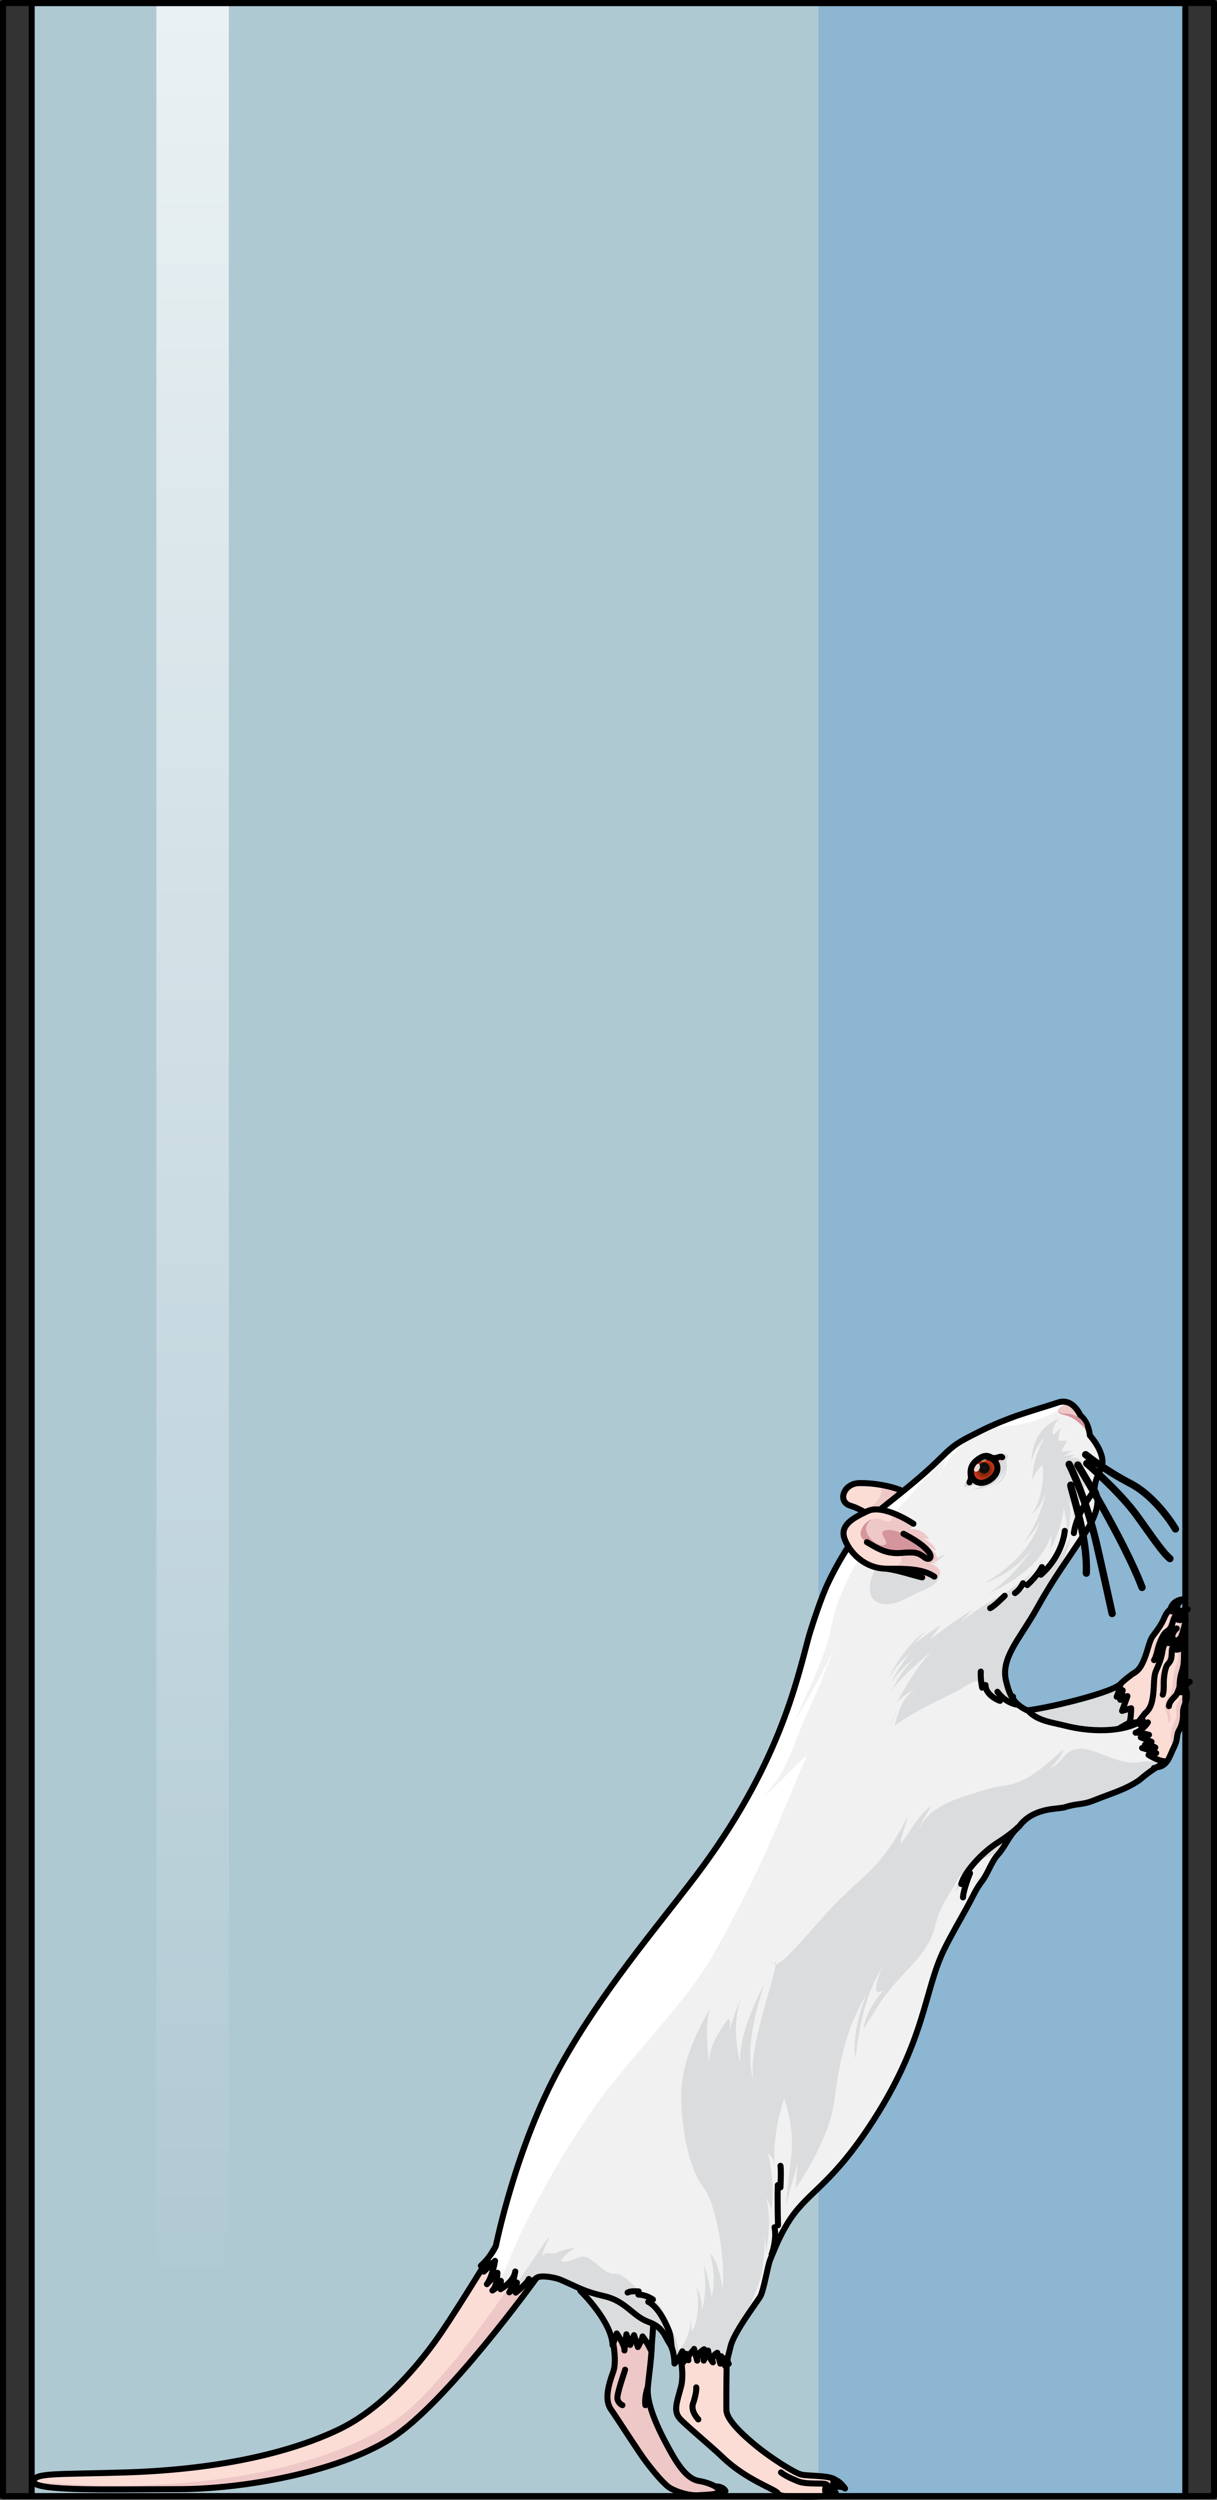 <?xml version="1.0" encoding="utf-8"?>
<!-- Generator: Adobe Illustrator 22.0.0, SVG Export Plug-In . SVG Version: 6.00 Build 0)  -->
<svg version="1.1" id="Layer_1" xmlns="http://www.w3.org/2000/svg" xmlns:xlink="http://www.w3.org/1999/xlink" x="0px" y="0px"
	 width="202.112px" height="415.098px" viewBox="0 0 202.112 415.098" enable-background="new 0 0 202.112 415.098"
	 xml:space="preserve">
<rect x="0" y="0" width="202.112" height="415.098" fill="#333333" stroke="none"/>
<g>
	<rect x="5.261" y="0.5" opacity="0.8" fill="#CEEEFB" width="191.59" height="413.994"/>
	<rect x="135.926" y="0.5" opacity="0.2" fill="#006AD1" enable-background="new    " width="60.925" height="413.994"/>
	<g>
		<g>
			<g>
				<path fill="#FFFFFF" stroke="#000000" stroke-linecap="round" stroke-linejoin="round" stroke-miterlimit="10" d="
					M118.724,412.91c0.024-0.059,1.296-0.101,1.756,0.735c-0.541,0-1.505,0.314-1.505,0.314L118.724,412.91z"/>
				<path fill="#EEC8C7" d="M101.094,385.779c0,0,1.642,5.599,0.746,8.062s-1.434,4.736-0.389,6.229
					c1.045,1.493,4.652,7.155,5.846,8.722c1.195,1.568,3.054,3.866,4.098,4.422c1.045,0.557,2.911,1.257,4.703,1.131
					c1.792-0.126,3.135-0.07,3.285-0.695c0.149-0.625-1.792-1.446-3.285-1.67c-1.493-0.224-2.911-1.642-4.553-4.554
					c-1.643-2.911-4.255-7.838-3.957-11.048c0.298-3.21,1.045-7.166,0.448-10.6"/>
				<path fill="none" stroke="#000000" stroke-linecap="round" stroke-linejoin="round" stroke-miterlimit="10" d="M101.094,385.779
					c0,0,1.642,5.599,0.746,8.062s-1.434,4.736-0.389,6.229c1.045,1.493,4.652,7.155,5.846,8.722
					c1.195,1.568,3.054,3.866,4.098,4.422c1.045,0.557,2.911,1.257,4.703,1.131c1.792-0.126,3.135-0.07,3.285-0.695
					c0.149-0.625-1.792-1.446-3.285-1.67c-1.493-0.224-2.911-1.642-4.553-4.554c-1.643-2.911-4.255-7.838-3.957-11.048
					c0.298-3.21,1.045-7.166,0.448-10.6"/>
				<path fill="none" stroke="#000000" stroke-linecap="round" stroke-linejoin="round" stroke-miterlimit="10" d="M107.588,396.378
					c0,0-0.592,1.533-0.407,3.014"/>
				<path fill="none" stroke="#000000" stroke-linecap="round" stroke-linejoin="round" stroke-miterlimit="10" d="M103.811,393.503
					c0,0.148-1.482,4.186-1.26,4.927c0.222,0.741,0.815,0.963,0.815,0.963"/>
			</g>
			<path fill="#DBDCDD" d="M96.388,380.408c0,0,5.191,5.017,5.354,9.043c0.587-1.689,0.681-1.972,0.681-1.972
				s1.386,1.98,1.282,2.829c0.249-2.051,0.32-2.687,0.32-2.687l0.637,1.768l0.636-1.627l0.637,1.98c0,0,0.707-1.202,0.778-1.768
				c0.779,0.99,1.407,2.334,1.407,2.334s0.503-3.819,0.361-7.072c-0.141-3.253-0.353-6.224,0.354-7.496
				c0.707-1.273,1.838-4.596,1.838-4.596"/>
			<path fill="none" stroke="#000000" stroke-linecap="round" stroke-linejoin="round" stroke-miterlimit="10" d="M96.388,380.408
				c0,0,5.191,5.017,5.354,9.043c0.587-1.689,0.681-1.972,0.681-1.972s1.386,1.98,1.282,2.829c0.249-2.051,0.32-2.687,0.32-2.687
				l0.637,1.768l0.636-1.627l0.637,1.98c0,0,0.707-1.202,0.778-1.768c0.779,0.99,1.407,2.334,1.407,2.334s0.503-3.819,0.361-7.072
				c-0.141-3.253-0.353-6.224,0.354-7.496c0.707-1.273,1.838-4.596,1.838-4.596"/>
		</g>
		<g>
			<path fill="#FCDDD6" d="M82.343,372.984c0,0-5.842,9.626-9.047,14.339c-3.205,4.713-9.36,12.376-16.873,16.024
				c-7.512,3.648-19.229,6.692-35.442,7.21c-11.347,0.362-15.402,0-15.396,1.515c0.007,1.686,13.511,1.265,24.068,1.265
				s26.169-2.719,35.253-8.388s24.217-26.713,24.217-26.713l-3.229-6.119L82.343,372.984z"/>
			<path fill="#EEC8C7" d="M29.654,413.338c10.557,0,26.169-2.719,35.253-8.388c9.084-5.669,24.217-26.713,24.217-26.713
				l-1.599-3.03c-3.068,4.747-12.767,19.283-20.391,25.556c-9.179,7.552-31.146,14.091-61.548,11.31
				C5.594,413.759,19.097,413.338,29.654,413.338z"/>
			<path fill="none" stroke="#000000" stroke-linecap="round" stroke-linejoin="round" stroke-miterlimit="10" d="M82.343,372.984
				c0,0-5.842,9.626-9.047,14.339c-3.205,4.713-9.36,12.376-16.873,16.024c-7.512,3.648-19.229,6.692-35.442,7.21
				c-11.347,0.362-15.402,0-15.396,1.515c0.007,1.686,13.511,1.265,24.068,1.265s26.169-2.719,35.253-8.388
				s24.217-26.713,24.217-26.713l-3.229-6.119L82.343,372.984z"/>
		</g>
		<g>
			<path fill="#FCDDD6" d="M145.871,252.705c0,0-2.351-1.991-4.606-2.658c-2.254-0.667-1.189-3.68,1.359-3.766
				c2.547-0.087,6.406,0.621,8.114,1.764L145.871,252.705z"/>
			<path fill="#EEC8C7" d="M142.808,250.678L142.808,250.678c1.669,0.849,3.063,2.027,3.063,2.027l4.868-4.66
				c-1.086-0.727-3.042-1.275-4.977-1.559c0.861,0.116,0.894,1.309,0.054,2.538C144.972,250.257,144.097,250.533,142.808,250.678z"
				/>
			<path fill="none" stroke="#000000" stroke-linecap="round" stroke-linejoin="round" stroke-miterlimit="10" d="M145.871,252.705
				c0,0-2.351-1.991-4.606-2.658c-2.254-0.667-1.189-3.68,1.359-3.766c2.547-0.087,6.406,0.621,8.114,1.764L145.871,252.705z"/>
		</g>
		<g>
			<path fill="#FCDDD6" d="M112.613,389.619c0,0,1.174,4.109,0.489,6.702c-0.685,2.592-1.323,4.017-0.189,5.313
				c0.846,0.967,5.369,4.734,7.122,6.428c3.879,3.749,8.839,5.321,9.133,5.957c0.293,0.636,2.572,0.548,3.062,0.548
				c0.489,0,5.234,0.196,5.479-0.391c0.245-0.587,0.245-0.587,0.245-0.587s1.212-0.324,1.076-1.369
				c-0.172-1.312-4.794-0.978-6.017-1.321c-1.223-0.342-5.119-2.837-7.549-4.843c-2.43-2.005-4.778-4.305-4.827-5.821
				s0.049-8.023,0.049-8.561c0-0.538-0.588-4.745-0.734-4.745"/>
			<path fill="none" stroke="#000000" stroke-linecap="round" stroke-linejoin="round" stroke-miterlimit="10" d="M112.613,389.619
				c0,0,1.174,4.109,0.489,6.702c-0.685,2.592-1.323,4.017-0.189,5.313c0.846,0.967,5.369,4.734,7.122,6.428
				c3.879,3.749,8.839,5.321,9.133,5.957c0.293,0.636,2.572,0.548,3.062,0.548c0.489,0,5.234,0.196,5.479-0.391
				c0.245-0.587,0.245-0.587,0.245-0.587s1.212-0.324,1.076-1.369c-0.172-1.312-4.794-0.978-6.017-1.321
				c-1.223-0.342-5.119-2.837-7.549-4.843c-2.43-2.005-4.778-4.305-4.827-5.821s0.049-8.023,0.049-8.561
				c0-0.538-0.588-4.745-0.734-4.745"/>
			<path fill="none" stroke="#000000" stroke-linecap="round" stroke-linejoin="round" stroke-miterlimit="10" d="M137.952,413.588
				c0,0-0.22-0.88-0.829-1.093c-0.611-0.212-3.024,0.08-4.429-0.398c0,0-2.077-0.773-2.988-1.54"/>
			<path fill="#FFFFFF" stroke="#000000" stroke-linecap="round" stroke-linejoin="round" stroke-miterlimit="10" d="
				M137.115,412.94c0,0-0.18,0.758,0,0.986c0.373-0.024,1.443,0.085,1.756,0.217C138.775,413.637,137.789,412.976,137.115,412.94z"
				/>
			<path fill="#FFFFFF" stroke="#000000" stroke-linecap="round" stroke-linejoin="round" stroke-miterlimit="10" d="
				M140.338,413.229c0,0-1.142-1.635-1.863-1.359c-0.253,0.493,0.132,1.07,0.132,1.07S139.905,412.808,140.338,413.229z"/>
			<path fill="none" stroke="#000000" stroke-linecap="round" stroke-linejoin="round" stroke-miterlimit="10" d="M115.975,401.756
				c-1.493-1.642-0.821-2.803-0.821-2.803s0.565-1.686,0.47-2.518"/>
		</g>
		<g>
			<g>
				<g>
					<path fill="#EED8D6" d="M187.565,280.78c0.024-0.003,0.052-0.031,0.083-0.069C187.547,280.763,187.505,280.788,187.565,280.78z
						"/>
					<path fill="#FCDDD6" d="M188.052,277.983c-0.595,0.464-1.235,0.927-1.774,1.449c-0.574,0.558-0.875,1.342-1.29,2.012
						c-0.693,1.122-0.617,2.834,0.107,3.934c0.7,1.063,1.934,0.745,3.252,0.657c1.279-0.086,2-0.182,2.712-1.077
						c0.376-0.472,0.737-0.836,0.999-1.39c0.224-0.475,0.372-1.074,0.754-1.455c0.534-0.531,1.085-1.339,1.382-2.665
						c0.295-1.325,1.032-1.353,1.371-2.837c0.337-1.482-0.929-1.368-0.929-1.368s0.338-1.485,0.996-2.489
						c0.661-1.003,0.804-1.752,1.194-3.22c0.39-1.469-0.699-1.416-0.699-1.416s-0.356-1.167-1.041-1.125
						c-0.686,0.043-1.273,0.561-1.736,1.674c-0.464,1.113-1.068,1.907-1.845,2.935c-0.781,1.029-0.871,2.858-1.901,4.83
						C189.194,277.218,188.682,277.655,188.052,277.983z"/>
				</g>
				<g>
					<path fill="#EED8D6" d="M187.565,280.78c0.024-0.003,0.052-0.031,0.083-0.069C187.547,280.763,187.505,280.788,187.565,280.78z
						"/>
					<g>
						<path fill="#EEC8C7" d="M195.086,266.994c-0.317,0.02-0.613,0.147-0.885,0.383c0.203,0.549,0.169,1.186-0.099,1.811
							c-0.483,1.116-0.844,1.62-1.713,2.634c-0.87,1.013-1.257,3.861-0.941,3.714c0.315-0.146,1.031-1.8,1.202-3.138
							c0.172-1.339,1.362-1.483,1.7-1.715c0.339-0.234,0.416-2.61,1.129-2.512c0.712,0.096,0.543,1.25,0.098,2.237
							c-0.447,0.988-1.25,1.928-1.602,3.078c-0.351,1.151-0.715,2.347-1.466,2.746c-0.751,0.401-1.236,1.7-0.976,2.46
							c0.258,0.762-0.366,2.072,0.105,1.687c0.47-0.382,0.543-1.699,0.409-2.154c-0.136-0.455,0.044-0.767,0.557-1.136
							c0.514-0.372,1.054-0.321,1.477-1.223c0.114-0.244,0.323-0.458,0.561-0.644c0.027-0.113,0.36-1.503,0.991-2.467
							c0.661-1.003,0.804-1.752,1.194-3.22c0.39-1.469-0.699-1.416-0.699-1.416S195.772,266.952,195.086,266.994z"/>
						<path fill="#EEC8C7" d="M191.235,284.671c0.784-0.409,1.042-2.025,1.578-2.557c0.534-0.531,1.085-1.339,1.382-2.665
							c0.295-1.325,1.032-1.353,1.371-2.837c0.099-0.43,0.052-0.715-0.049-0.918c-0.343,0.07-0.614,0.199-0.672,0.422
							c-0.194,0.731-0.762,1.133-1.189,1.527c-0.427,0.394-0.457,1.031-0.645,1.904c-0.185,0.872-0.843,0.905-1.505,2.549
							C190.966,283.429,191.235,284.671,191.235,284.671"/>
						<path fill="none" stroke="#000000" stroke-linecap="round" stroke-linejoin="round" stroke-miterlimit="10" d="
							M188.052,277.983c-0.595,0.464-1.235,0.927-1.774,1.449c-0.574,0.558-0.875,1.342-1.29,2.012
							c-0.693,1.122-0.617,2.834,0.107,3.934c0.7,1.063,1.934,0.745,3.252,0.657c1.279-0.086,2-0.182,2.712-1.077
							c0.376-0.472,0.737-0.836,0.999-1.39c0.224-0.475,0.372-1.074,0.754-1.455c0.534-0.531,1.085-1.339,1.382-2.665
							c0.295-1.325,1.032-1.353,1.371-2.837c0.337-1.482-0.929-1.368-0.929-1.368s0.338-1.485,0.996-2.489
							c0.661-1.003,0.804-1.752,1.194-3.22c0.39-1.469-0.699-1.416-0.699-1.416s-0.356-1.167-1.041-1.125
							c-0.686,0.043-1.273,0.561-1.736,1.674c-0.464,1.113-1.068,1.907-1.845,2.935c-0.781,1.029-0.871,2.858-1.901,4.83
							C189.194,277.218,188.682,277.655,188.052,277.983z"/>
					</g>
				</g>
				<path fill="#FFFFFF" stroke="#000000" stroke-linecap="round" stroke-linejoin="round" stroke-miterlimit="10" d="
					M194.35,267.363c0,0,0.342,0.591,1.128-0.047c0,0-0.245-1.103,1.081-1.752C196.56,265.564,194.709,265.574,194.35,267.363z"/>
				<path fill="#FFFFFF" stroke="#000000" stroke-linecap="round" stroke-linejoin="round" stroke-miterlimit="10" d="
					M195.352,268.692c-0.074,0.252,0.741,0.543,1.171,0.08c0,0-0.355-0.979,0.718-1.54
					C197.241,267.232,195.78,267.229,195.352,268.692z"/>
				<path fill="#FFFFFF" stroke="#000000" stroke-linecap="round" stroke-linejoin="round" stroke-miterlimit="10" d="
					M194.48,275.86c-0.035,0.161,0.618,0.278,1.027,0.041c0,0-0.114-0.877,1.019-1.23
					C196.526,274.671,194.807,274.331,194.48,275.86z"/>
				<path fill="none" stroke="#000000" stroke-linecap="round" stroke-linejoin="round" stroke-miterlimit="10" d="M194.55,275.299
					c0,0-0.348,0.546-0.648,0.884c-0.302,0.338-1.397,0.683-1.706,1.588"/>
				<path fill="none" stroke="#000000" stroke-linecap="round" stroke-linejoin="round" stroke-miterlimit="10" d="M195.452,268.064
					c0,0-0.43,0.285-0.707,1.36c-0.277,1.074-0.652,1.276-1.111,1.591c-0.458,0.313-1.113,1.779-1.405,3.066
					c-0.292,1.288-0.572,1.592-0.572,1.592"/>
			</g>
			<path fill="#DBDCDD" d="M168.227,281.72c0,0,0.007,1.956,1.181,2.335c1.174,0.38,14.769-2.656,16.677-4.403
				c-0.149,0.992-0.634,2.111-0.634,2.111l1.003-1.074l-0.406,1.577c0,0,0.668-0.487,1.192-0.62
				c-0.471,1.351-0.894,2.454-0.894,2.454l1.509-0.438c0,0-0.008,2.448-0.464,2.514c-0.456,0.066-7.998,4.904-8.122,4.966
				c-0.123,0.062-6.678,4.293-6.678,4.293l-3.218-3.582"/>
			<path fill="none" stroke="#000000" stroke-linecap="round" stroke-linejoin="round" stroke-miterlimit="10" d="M168.227,281.72
				c0,0,0.007,1.956,1.181,2.335c1.174,0.38,14.769-2.656,16.677-4.403c-0.149,0.992-0.634,2.111-0.634,2.111l1.003-1.074
				l-0.406,1.577c0,0,0.668-0.487,1.192-0.62c-0.471,1.351-0.894,2.454-0.894,2.454l1.509-0.438c0,0-0.008,2.448-0.464,2.514
				c-0.456,0.066-7.998,4.904-8.122,4.966c-0.123,0.062-6.678,4.293-6.678,4.293l-3.218-3.582"/>
		</g>
		<g>
			<g>
				<path fill="#EED8D6" d="M190.357,287.357c0.021-0.009,0.041-0.042,0.063-0.087C190.335,287.345,190.299,287.38,190.357,287.357z
					"/>
				<path fill="#FCDDD6" d="M190.155,284.524c-0.466,0.595-0.977,1.198-1.374,1.836c-0.422,0.68-0.525,1.514-0.766,2.265
					c-0.403,1.257,0.083,2.901,1.052,3.795c0.936,0.863,2.345,1.333,3.604,0.928c1.222-0.392,1.612-1.734,2.088-2.775
					c0.252-0.549,0.515-0.99,0.635-1.591c0.103-0.515,0.102-1.134,0.381-1.595c0.391-0.645,0.731-1.563,0.7-2.922
					c-0.033-1.359,0.676-1.563,0.647-3.085c-0.031-1.521-1.232-1.105-1.232-1.105s-0.03-1.523,0.368-2.657
					c0.4-1.134,0.357-1.897,0.383-3.416c0.023-1.521-1.021-1.206-1.021-1.206s-0.628-1.048-1.283-0.842
					c-0.656,0.207-1.101,0.852-1.282,2.044c-0.182,1.192-0.577,2.109-1.085,3.296c-0.509,1.187-0.157,2.986-0.681,5.149
					C191.08,283.506,190.687,284.053,190.155,284.524z"/>
			</g>
			<g>
				<path fill="#EED8D6" d="M190.357,287.357c0.021-0.009,0.041-0.042,0.063-0.087C190.335,287.345,190.299,287.38,190.357,287.357z
					"/>
				<g>
					<path fill="#EEC8C7" d="M194.337,272.154c-0.303,0.096-0.56,0.291-0.768,0.585c0.329,0.485,0.451,1.112,0.34,1.783
						c-0.199,1.2-0.43,1.777-1.029,2.971c-0.599,1.194-0.289,4.054-0.017,3.835c0.27-0.218,0.567-1.997,0.41-3.337
						c-0.156-1.341,0.966-1.769,1.238-2.076c0.273-0.308-0.224-2.635,0.49-2.712c0.716-0.078,0.83,1.083,0.634,2.15
						c-0.195,1.068-0.748,2.174-0.812,3.376c-0.065,1.203-0.129,2.451-0.762,3.02c-0.633,0.571-0.791,1.95-0.354,2.626
						c0.434,0.678,0.144,2.1,0.508,1.613c0.364-0.484,0.118-1.782-0.123-2.191c-0.241-0.409-0.141-0.756,0.268-1.239
						c0.41-0.485,0.946-0.565,1.14-1.543c0.052-0.265,0.202-0.523,0.39-0.762c-0.002-0.115-0.013-1.546,0.368-2.634
						c0.4-1.134,0.357-1.897,0.383-3.416c0.023-1.521-1.021-1.206-1.021-1.206S194.993,271.948,194.337,272.154z"/>
					<path fill="#EEC8C7" d="M194.86,290.252c0.661-0.586,0.524-2.218,0.915-2.864c0.391-0.645,0.731-1.563,0.7-2.922
						c-0.033-1.359,0.676-1.563,0.647-3.085c-0.009-0.441-0.121-0.708-0.269-0.881c-0.318,0.152-0.548,0.341-0.552,0.572
						c-0.013,0.757-0.467,1.284-0.787,1.77c-0.321,0.486-0.196,1.111-0.167,2.005c0.031,0.891-0.6,1.082-0.848,2.839
						C194.299,289.111,194.86,290.252,194.86,290.252"/>
					<path fill="none" stroke="#000000" stroke-linecap="round" stroke-linejoin="round" stroke-miterlimit="10" d="
						M190.155,284.524c-0.466,0.595-0.977,1.198-1.374,1.836c-0.422,0.68-0.525,1.514-0.766,2.265
						c-0.403,1.257,0.083,2.901,1.052,3.795c0.936,0.863,2.345,1.333,3.604,0.928c1.222-0.392,1.612-1.734,2.088-2.775
						c0.252-0.549,0.515-0.99,0.635-1.591c0.103-0.515,0.102-1.134,0.381-1.595c0.391-0.645,0.731-1.563,0.7-2.922
						c-0.033-1.359,0.676-1.563,0.647-3.085c-0.031-1.521-1.232-1.105-1.232-1.105s-0.03-1.523,0.368-2.657
						c0.4-1.134,0.357-1.897,0.383-3.416c0.023-1.521-1.021-1.206-1.021-1.206s-0.628-1.048-1.283-0.842
						c-0.656,0.207-1.101,0.852-1.282,2.044c-0.182,1.192-0.577,2.109-1.085,3.296c-0.509,1.187-0.157,2.986-0.681,5.149
						C191.08,283.506,190.687,284.053,190.155,284.524z"/>
				</g>
			</g>
			<path fill="#FFFFFF" stroke="#000000" stroke-linecap="round" stroke-linejoin="round" stroke-miterlimit="10" d="
				M193.711,272.69c0,0,0.475,0.492,1.084-0.318c0,0-0.504-1.013,0.627-1.963C195.422,270.409,193.628,270.865,193.711,272.69z"/>
			<path fill="#FFFFFF" stroke="#000000" stroke-linecap="round" stroke-linejoin="round" stroke-miterlimit="10" d="
				M195.005,273.739c-0.011,0.263,0.851,0.349,1.157-0.204c0,0-0.581-0.865,0.326-1.669
				C196.487,271.866,195.067,272.215,195.005,273.739z"/>
			<path fill="#FFFFFF" stroke="#000000" stroke-linecap="round" stroke-linejoin="round" stroke-miterlimit="10" d="
				M195.886,280.911c0.005,0.165,0.667,0.122,1.007-0.208c0,0-0.322-0.824,0.694-1.44
				C197.588,279.263,195.835,279.347,195.886,280.911z"/>
			<path fill="none" stroke="#000000" stroke-linecap="round" stroke-linejoin="round" stroke-miterlimit="10" d="M195.819,280.349
				c0,0-0.206,0.614-0.416,1.015c-0.211,0.401-1.192,1-1.275,1.953"/>
			<path fill="none" stroke="#000000" stroke-linecap="round" stroke-linejoin="round" stroke-miterlimit="10" d="M194.95,273.105
				c0,0-0.348,0.38-0.358,1.491c-0.008,1.11-0.325,1.397-0.695,1.813c-0.37,0.415-0.652,1.996-0.626,3.318
				c0.027,1.321-0.171,1.684-0.171,1.684"/>
		</g>
		<path fill="#F1F1F2" d="M193.32,292.465c-1.086-0.097-2.576-1.045-2.576-1.045l1.267-0.325c-1.161-0.555-2.339-0.832-2.339-0.832
			l2.188-0.085c-1.112-0.609-1.702-0.455-1.702-0.455l1.086-0.489c-1.475-0.641-1.788-0.728-1.788-0.728l1.366-0.433
			c-1.825-0.469-2.23-0.344-2.23-0.344c0.651-0.201,1.732-1.136,2.043-1.719c-0.436,0.173-0.878,0.269-1.339,0.346
			c0.113-0.229,0.285-0.471,0.486-0.711c-3.344,2.189-8.947,1.941-12.951,0.9c-1.901-0.495-4.565-0.755-6.043-2.444
			c-0.149-0.06-0.288-0.12-0.409-0.182c-2.175-1.105-2.761-2.633-3.28-4.709c-0.98-3.914,2.253-7.013,5.149-12.216
			c2.895-5.203,4.989-7.852,8.144-12.74c3.156-4.889,1.383-6.783,1.383-6.783s-0.167-1.183,1.032-3.503
			c1.199-2.319-1.803-5.6-1.803-5.6c-0.26-2.395-1.568-3.307-1.568-3.307c-0.763-1.609-2.065-2.742-3.759-2.158
			c-1.693,0.584-5.572,1.689-7.974,2.61c-2.402,0.922-3.631,1.472-6.449,2.917c-2.817,1.444-3.266,1.942-5.66,4.281
			c-2.393,2.338-5.724,5.011-9.458,7.985c-3.734,2.974-7.043,8.764-8.782,12.521c-0.849,1.834-2.281,5.95-3.067,8.65
			c-1.983,7.365-5.005,21.54-18.799,39.726c-6.576,8.67-15.6,19.171-22.402,31.439c-7.466,13.464-10.744,29.954-10.744,29.954
			c-0.843,1.809-2.478,3.248-2.478,3.248l1.371-0.501l-0.897,1.482l1.876-1.794c0,0-0.426,2.626-1.352,3.88l1.748-1.892
			c0,0-0.038,2.261-0.839,2.939c0,0,0.902-0.469,1.406-1.599l-0.057,1.387c0,0,2.23-1.227,2.449-2.946c0,0-0.46,2.723-0.989,3.462
			c0,0,1.092-0.819,1.262-1.624l-0.191,1.672c0,0,1.841-1.471,2.183-2.265l-0.187,1.22c0,0,0.756-0.905,1.477-1.415
			c0.722-0.51,3.147-0.039,4.008,0.334c3.029,1.314,3.796,1.931,7.283,2.73c3.486,0.799,4.705,3.333,7.247,4.248
			c2.541,0.917,2.744,2.447,3.543,3.609c0.799,1.163,0.808,3.319,0.808,3.319c0.653-0.582,1.308-2.034,1.308-2.034l-0.016,1.977
			c0.466-0.367,0.626-0.991,0.666-1.56c0.149,0.555,0.358,1.057,0.358,1.057c-0.285-0.855,0.964-1.638,0.944-1.873
			c0.052,0.234,0.508,1.946,0.508,1.946c-0.145-1.234,1.163-1.888,1.163-1.888c-0.29,0.726-0.073,1.888-0.073,1.888l0.726-1.67
			c0.145,1.307,0.799,1.96,0.799,1.96c-0.436-1.017,0.726-1.597,0.726-1.597l0.509,1.816l0.145-1.235l0.654,1.598l-0.145-1.235
			l0.737,0.888c-0.436-0.582-0.083-1.106,0.28-2.776c0.485-2.231,3.675-6.444,4.899-8.298c0.643-0.974,1.27-5.183,1.719-6.251
			c0.941-2.24,1.428-3.545,2.675-5.676c3.216-5.494,6.857-5.967,13.768-16.37c9.428-14.194,9.044-22.556,12.447-29.458
			c1.209-2.452,2.594-4.787,3.903-7.182c0.765-1.4,1.399-2.889,2.386-4.155c0.94-1.207,1.533-3.158,2.55-4.296
			c1.476-1.653,1.754-3.031,3.357-4.561c0.087-0.083,0.178-0.158,0.267-0.238c1.41-1.927,3.618-2.679,5.897-2.915
			c0.517-0.053,1.028-0.127,1.54-0.199c2.318-0.772,2.884-0.327,5.144-1.25c2.585-1.056,5.002-1.683,7.335-3.274
			c0.834-0.718,1.739-1.436,2.696-2.025l-0.25-0.009C192.501,293.486,193.32,292.465,193.32,292.465z"/>
		<path fill="#FFFFFF" d="M84.078,376.352c0.083-0.178,0.166-0.357,0.247-0.537c0.41-0.905,0.77-1.881,1.175-2.831
			c0,0,4.949-11.237,13.087-22.881c6.201-8.872,15.174-17.234,19.807-25.432c8.903-15.755,11.749-24.335,14.686-31.005
			c0.371-0.691,0.694-1.4,0.932-2.131c-2.584,1.96-4.488,4.765-7.131,6.667c4.121-4.127,5.083-9.441,7.479-14.413
			c1.733-3.598,3.056-7.346,4.533-11.048c-2.057,5.155-6.768,12.854-6.768,12.854c0.967-2.709,4.89-10.034,5.911-15.34
			c1.023-5.307,3.867-10.835,7.072-14.926c3.205-4.091,12.379-13.904,12.379-13.904l-1.047,2.544
			c0.52-0.834,1.487-2.092,3.285-3.926c4.117-4.201,6.526-2.506,11.625-3.959c1.51-0.431,3.905-1.561,6.524-2.939
			c-0.006-0.004-0.012-0.006-0.018-0.009c-0.033-0.018-0.068-0.033-0.101-0.052c-0.092-0.051-0.184-0.104-0.281-0.144
			c-0.042-0.018-0.084-0.034-0.127-0.049c-0.145-0.051-0.293-0.092-0.448-0.114c-0.032-0.005-0.067-0.004-0.099-0.008
			c-0.002,0-0.004,0-0.006,0c-0.158-0.016-0.32-0.022-0.505-0.004c-0.198,0.022-0.402,0.067-0.612,0.14
			c-1.693,0.584-5.572,1.689-7.974,2.61c-2.402,0.922-3.631,1.472-6.449,2.917c-2.817,1.444-3.266,1.942-5.66,4.281
			c-0.206,0.202-0.404,0.389-0.597,0.567c-2.337,2.201-5.423,4.68-8.861,7.418c-3.734,2.974-7.043,8.764-8.782,12.521
			c-0.849,1.835-2.281,5.95-3.067,8.65c-1.983,7.365-5.005,21.54-18.799,39.726c-6.576,8.67-15.6,19.171-22.402,31.439
			c-7.466,13.464-10.744,29.954-10.744,29.954c-0.843,1.809-2.478,3.248-2.478,3.248l1.371-0.501l-0.897,1.482l1.876-1.794
			c0,0-0.426,2.626-1.352,3.88l1.748-1.892c0,0-0.038,2.261-0.839,2.939C83.108,379.215,83.35,377.911,84.078,376.352z"/>
		<path fill="#DBDCDD" d="M110.653,384.845c-0.723-1.621-2.018-3.479-3.684-4.137c-2.054-0.812-2.873-3.183-5.076-3.151
			c-1.811,0.027-3.662-3.244-5.42-2.788c-0.9,0.234-2.441,1.154-3.335,0.642c0.531-0.834,1.552-1.614,2.361-2.2
			c-0.975,0.258-1.923,0.337-2.883,0.784c-1.376,0.64-1.371-0.381-2.542,0.59c0.095-1.131,0.872-2.127,1.168-3.195
			c-1.211,1.44-2.176,3.146-3.283,4.692c-0.764,1.066-1.531,2.134-2.154,3.275l-0.153,1.342c0,0,1.841-1.471,2.183-2.265
			l-0.187,1.22c0,0,0.756-0.905,1.477-1.415c0.722-0.51,3.147-0.039,4.008,0.334c3.029,1.314,3.796,1.931,7.283,2.73
			c3.486,0.799,4.705,3.333,7.247,4.248c2.541,0.917,2.744,2.447,3.543,3.609c0.799,1.163,0.808,3.319,0.808,3.319
			c0.222-0.198,0.444-0.497,0.641-0.805C113.099,389.327,111.414,386.549,110.653,384.845z"/>
		<path fill="#DBDCDD" d="M175.168,300.341c0.517-0.053,1.028-0.127,1.54-0.199c2.318-0.772,2.884-0.327,5.144-1.25
			c2.585-1.056,5.002-1.683,7.335-3.274c0.834-0.718,1.739-1.436,2.696-2.025l-0.25-0.009c0.869-0.098,1.689-1.119,1.689-1.119
			c-0.074-0.007-0.151-0.018-0.229-0.032c-0.022-0.004-0.044-0.01-0.065-0.014c-0.059-0.012-0.118-0.025-0.178-0.04
			c-0.02-0.005-0.039-0.011-0.059-0.016c-0.067-0.018-0.134-0.038-0.202-0.06c-0.01-0.003-0.02-0.006-0.031-0.01
			c-0.08-0.026-0.16-0.055-0.24-0.085l-0.862,0.232c-0.652,0.052-1.311,0.009-1.976,0.147c-4.683,0.98-9.444-4.436-12.614-1.091
			c-0.661,0.698-1.453,1.858-2.41,2.048c0.865-0.913,1.843-1.751,2.164-3.077c-2.01,1.758-4.261,3.947-6.781,5.148
			c-0.424,0.203-0.856,0.377-1.296,0.516c-1.305,0.412-2.73,0.464-4.083,0.847c-1.778,0.504-3.549,1.036-5.292,1.652
			c-2.45,0.866-5.704,2.551-6.546,5.241c0.256-1.474,1.44-2.595,1.951-3.963c-2.274,1.762-3.328,4.111-5.045,6.39
			c0.103-1.504,0.943-3.168,1.23-4.664c-1.105,2.109-2.324,4.238-3.756,6.169c-2.014,2.716-4.73,4.861-7.153,7.202
			c-3.074,2.97-5.69,6.388-8.7,9.424c-4.642,4.684-1.086-2.104-2.865,4.181c-2.23,7.879-3.865,13.379-3.122,16.946
			c0,0-2.08-4.905,1.785-16.054c0,0-4.311,7.581-4.014,12.933c0,0-1.784-5.649,0.297-11.149c0,0-1.211,2.884-2.088,5.885
			c0.173-1.493,0.121-2.487-0.587-1.425c-0.276,0.415-2.987,3.908-2.774,6.905c-0.232-1.727-0.737-6.361,0.098-8.987
			c0,0-4.905,7.581-4.757,14.568c0.149,6.986,1.785,12.634,3.717,15.013c1.932,2.379,3.735,11.567,3.14,16.918
			c0,0-0.446-4.607-2.081-5.946c0,0,1.189,3.717,0.297,7.284c0,0-0.744-4.608-1.338-5.352c0,0,0.743,4.311-0.297,7.433
			c0,0,0.149-1.784-0.892-3.865c0,0,0.892,4.756-0.743,7.432l-0.279-2.233c0.062,0.618,0.15,3.142-2.138,5.725
			c-0.013,0.114-0.031,0.226-0.05,0.336c-0.003,0.016-0.006,0.031-0.009,0.047c-0.018,0.097-0.038,0.19-0.06,0.282
			c-0.003,0.015-0.007,0.03-0.01,0.045c-0.024,0.1-0.049,0.196-0.076,0.291c-0.055,0.194-0.111,0.364-0.16,0.5
			c-0.003,0.009-0.006,0.016-0.009,0.025c-0.02,0.056-0.038,0.105-0.055,0.147c-0.003,0.01-0.007,0.018-0.01,0.027
			c-0.015,0.038-0.026,0.067-0.036,0.089c-0.003,0.007-0.003,0.011-0.006,0.016c-0.009,0.021-0.014,0.034-0.014,0.034
			c0.653-0.582,1.308-2.034,1.308-2.034l-0.016,1.977c0.06-0.048,0.116-0.101,0.167-0.157c0.018-0.02,0.033-0.042,0.05-0.063
			c0.031-0.038,0.061-0.076,0.088-0.116c0.018-0.028,0.034-0.058,0.052-0.087c0.02-0.035,0.041-0.071,0.059-0.108
			c0.018-0.035,0.032-0.071,0.047-0.107c0.014-0.033,0.028-0.066,0.04-0.099c0.015-0.042,0.028-0.084,0.04-0.126
			c0.009-0.028,0.017-0.057,0.025-0.086c0.012-0.048,0.024-0.096,0.033-0.145c0.005-0.023,0.01-0.046,0.014-0.069
			c0.01-0.055,0.018-0.109,0.025-0.164c0.002-0.016,0.003-0.031,0.005-0.046c0.008-0.06,0.014-0.121,0.018-0.181
			c0.047-0.675-0.078-1.274-0.078-1.274c0.199,0.454,0.338,1.458,0.4,1.985c0.009-0.098,0.033-0.195,0.071-0.29
			c0.004-0.012,0.011-0.024,0.019-0.043c0.016-0.035,0.031-0.071,0.05-0.106c0.004-0.007,0.009-0.014,0.018-0.03
			c0.055-0.097,0.118-0.19,0.187-0.279c0.003-0.003,0.005-0.007,0.008-0.01c0.219-0.279,0.474-0.51,0.583-0.667
			c0.014-0.02,0.024-0.038,0.032-0.056c0.003-0.007,0.003-0.013,0.005-0.02c0.003-0.012,0.008-0.024,0.007-0.034
			c0.038,0.175,0.304,1.174,0.435,1.669c0.011,0.043,0.021,0.08,0.031,0.115c0.016,0.059,0.026,0.101,0.034,0.128
			c0.005,0.021,0.009,0.034,0.009,0.034c-0.145-1.234,1.163-1.888,1.163-1.888c-0.29,0.726-0.073,1.888-0.073,1.888l0.726-1.67
			c0.145,1.307,0.799,1.96,0.799,1.96c-0.436-1.017,0.726-1.597,0.726-1.597l0.509,1.816l0.145-1.235l0.653,1.598l-0.145-1.235
			l0.737,0.888c-0.436-0.582-0.083-1.106,0.28-2.777c0.035-0.162,0.088-0.336,0.15-0.517c0.01-0.029,0.021-0.057,0.031-0.085
			c0.363-1.015,1.093-2.286,1.897-3.542c0.178-0.389,0.348-0.779,0.506-1.169c0.689-1.702,2.496-5.589,2.707-7.404
			c0.247-2.119,0.542-4.359,0.353-6.496l0.297,3.419c0,0,1.041-4.757,0-9.068l0.892,1.932c0,0,0.743-3.865-0.595-9.216
			c0,0,0.912,0.521,1.15,2.05c-0.12-1.18-0.361-5.457,1.526-11.118c0,0,1.784,4.46,1.189,9.514
			c-0.595,5.054-0.891,8.176-0.891,8.176l1.932-6.987l-0.297,4.162c0,0,5.5-7.729,6.392-14.419
			c0.891-6.689,1.932-12.04,5.351-17.838c0,0-2.676,6.541-1.784,10.703c0,0,0.595-8.027,3.419-13.379
			c2.825-5.351-2.279,4.449,1.288,1.922c0,0-3.268,3.566-3.419,6.835c0.024-0.532,1.547-2.627,1.955-3.336
			c1.612-2.797,3.832-5.162,6.038-7.493c1.568-1.656,3.166-3.866,3.797-6.092c0.332-1.176,0.518-2.205,1.092-3.343
			c0.646-1.283,1.402-2.508,2.137-3.742c0.377-0.634,0.886-1.879,1.578-2.235c-0.388,1.085-1.271,2.159-1.254,3.354
			c-0.01-0.637,1.561-2.189,1.956-2.714c0.653-0.865,1.315-2.006,2.144-2.706c0.44-0.371,0.865-0.454,1.373-0.624
			c0.629-0.21,0.824-0.343,1.322-0.87c1.59-1.683,2.359-2.701,3.911-4.389C171.119,301.208,172.725,300.593,175.168,300.341z
			 M192.092,292.339c-0.07,0.02-0.137,0.039-0.202,0.049c-0.012,0.002-0.024,0.003-0.036,0.005
			C191.934,292.375,192.012,292.356,192.092,292.339z"/>
		<path fill="#DBDCDD" d="M169.207,283.249c-0.013-0.036-0.027-0.069-0.04-0.104c-1.369-0.519-1.648-2.26-2.067-3.935
			c-0.98-3.914,2.253-7.013,5.149-12.216c1.505-2.704,3.053-5.132,4.635-7.527c-0.108,0.077-0.218,0.151-0.33,0.22
			c-0.15-0.809,0.605-1.836,0.808-2.616c0.167-0.641,0.333-1.316,0.427-1.971c-0.8,2.159-2.407,4.307-4.09,5.838
			c-1.749,1.59-3.825,3.56-6.046,4.361c1.225-0.825,2.987-2.992,4.204-4.596c-1.419,1.481-3.6,3.018-6.018,4.392
			c-3.477,1.975-6.5,4.389-6.5,4.389l2.293-2.232c-3.076,1.786-7.242,5.068-7.242,5.068l1.869-2.438
			c-2.206,1.209-4.762,3.402-4.762,3.402l2.265-2.463c-3.922,2.759-6.349,8.158-6.349,8.158c1.681-3.004,3.762-4.479,3.762-4.479
			c-1.239,1.35-2.722,3.951-3.461,5.312c1.539-2.547,4.406-4.698,4.406-4.698c-2.455,2.062-4.189,5.99-4.189,5.99
			c1.072-2.138,5.431-5.78,7.152-7.167c-3.11,2.743-6.267,9.036-6.267,9.036c0.653-1.209,3.158-2.477,3.158-2.477
			c-2.354,1.667-2.608,3.503-3.409,6.05c3.196-2.294,6.706-3.9,10.216-5.63c1.105-0.545,2.867-2.155,4.195-1.642
			c1.15,0.444,1.648,1.966,2.721,2.591c-0.166-0.405-0.376-0.785-0.499-1.218c0.577,0.251,1.008,0.817,1.547,1.166
			C167.536,282.324,168.358,282.845,169.207,283.249z"/>
		<path fill="#EEC8C7" d="M180.873,238.43c-0.101-0.928-0.316-1.685-0.571-2.314c-0.422-0.732-0.865-1.054-0.865-1.054
			c-0.459-0.967-1.116-1.754-1.933-2.108c-0.094,0.054-0.205,0.109-0.346,0.168c-1.045,0.435-1.787,0.882-1.264,1.481
			C176.415,235.201,178.56,234.547,180.873,238.43z"/>
		<path fill="none" stroke="#000000" stroke-linecap="round" stroke-linejoin="round" stroke-miterlimit="10" d="M193.32,292.465
			c-1.086-0.097-2.576-1.045-2.576-1.045l1.267-0.325c-1.161-0.555-2.339-0.832-2.339-0.832l2.188-0.085
			c-1.112-0.609-1.702-0.455-1.702-0.455l1.086-0.489c-1.475-0.641-1.788-0.728-1.788-0.728l1.366-0.433
			c-1.825-0.469-2.23-0.344-2.23-0.344c0.651-0.201,1.732-1.136,2.043-1.719c-0.436,0.173-0.878,0.269-1.339,0.346
			c0.113-0.229,0.285-0.471,0.486-0.711c-3.344,2.189-8.947,1.941-12.951,0.9c-1.901-0.495-4.565-0.755-6.043-2.444
			c-0.149-0.06-0.288-0.12-0.409-0.182c-2.175-1.105-2.761-2.633-3.28-4.709c-0.98-3.914,2.253-7.013,5.149-12.216
			c2.895-5.203,4.989-7.852,8.144-12.74c3.156-4.889,1.383-6.783,1.383-6.783s-0.167-1.183,1.032-3.503
			c1.199-2.319-1.803-5.6-1.803-5.6c-0.26-2.395-1.568-3.307-1.568-3.307c-0.763-1.609-2.065-2.742-3.759-2.158
			c-1.693,0.584-5.572,1.689-7.974,2.61c-2.402,0.922-3.631,1.472-6.449,2.917c-2.817,1.444-3.266,1.942-5.66,4.281
			c-2.393,2.338-5.724,5.011-9.458,7.985c-3.734,2.974-7.043,8.764-8.782,12.521c-0.849,1.834-2.281,5.95-3.067,8.65
			c-1.983,7.365-5.005,21.54-18.799,39.726c-6.576,8.67-15.6,19.171-22.402,31.439c-7.466,13.464-10.744,29.954-10.744,29.954
			c-0.843,1.809-2.478,3.248-2.478,3.248l1.371-0.501l-0.897,1.482l1.876-1.794c0,0-0.426,2.626-1.352,3.88l1.748-1.892
			c0,0-0.038,2.261-0.839,2.939c0,0,0.902-0.469,1.406-1.599l-0.057,1.387c0,0,2.23-1.227,2.449-2.946c0,0-0.46,2.723-0.989,3.462
			c0,0,1.092-0.819,1.262-1.624l-0.191,1.672c0,0,1.841-1.471,2.183-2.265l-0.187,1.22c0,0,0.756-0.905,1.477-1.415
			c0.722-0.51,3.147-0.039,4.008,0.334c3.029,1.314,3.796,1.931,7.283,2.73c3.486,0.799,4.705,3.333,7.247,4.248
			c2.541,0.917,2.744,2.447,3.543,3.609c0.799,1.163,0.808,3.319,0.808,3.319c0.653-0.582,1.308-2.034,1.308-2.034l-0.016,1.977
			c0.466-0.367,0.626-0.991,0.666-1.56c0.149,0.555,0.358,1.057,0.358,1.057c-0.285-0.855,0.964-1.638,0.944-1.873
			c0.052,0.234,0.508,1.946,0.508,1.946c-0.145-1.234,1.163-1.888,1.163-1.888c-0.29,0.726-0.073,1.888-0.073,1.888l0.726-1.67
			c0.145,1.307,0.799,1.96,0.799,1.96c-0.436-1.017,0.726-1.597,0.726-1.597l0.509,1.816l0.145-1.235l0.654,1.598l-0.145-1.235
			l0.737,0.888c-0.436-0.582-0.083-1.106,0.28-2.776c0.485-2.231,3.675-6.444,4.899-8.298c0.643-0.974,1.27-5.183,1.719-6.251
			c0.941-2.24,1.428-3.545,2.675-5.676c3.216-5.494,6.857-5.967,13.768-16.37c9.428-14.194,9.044-22.556,12.447-29.458
			c1.209-2.452,2.594-4.787,3.903-7.182c0.765-1.4,1.399-2.889,2.386-4.155c0.94-1.207,1.533-3.158,2.55-4.296
			c1.476-1.653,1.754-3.031,3.357-4.561c0.087-0.083,0.178-0.158,0.267-0.238c1.41-1.927,3.618-2.679,5.897-2.915
			c0.517-0.053,1.028-0.127,1.54-0.199c2.318-0.772,2.884-0.327,5.144-1.25c2.585-1.056,5.002-1.683,7.335-3.274
			c0.834-0.718,1.739-1.436,2.696-2.025l-0.25-0.009C192.501,293.486,193.32,292.465,193.32,292.465z"/>
		<path fill="#D5959D" d="M180.063,236.467c-0.563-1.244-2.049-1.739-3.114-1.73c-1.048,0.009-1.21-0.416-1.176-0.704
			c-0.082,0.177-0.059,0.364,0.121,0.57c0.366,0.419,1.53,0.229,2.989,1.412c0.005,0.003,0.011,0.006,0.015,0.009
			C179.43,236.41,180.627,237.712,180.063,236.467z"/>
		<path fill="#DBDCDD" d="M145.342,260.571c-2.162,4.331-0.082,6.347,2.895,5.713c1.352-0.289,2.606-1.004,3.875-1.678
			c1.389-0.739,3.068-0.971,3.895-2.658c-1.136-1.007-3.234-0.951-4.736-1.166c-1.19-0.17-2.168-0.535-3.216-1.034
			C147.108,259.296,146.083,259.086,145.342,260.571z"/>
		<g>
			<path fill="#DBDCDD" d="M128.69,359.646c0.021,0.214,0.038,0.328,0.038,0.328C128.719,359.859,128.706,359.751,128.69,359.646z"
				/>
			<g>
				<path fill="#DBDCDD" d="M161.094,312.181c0.096-0.193,0.185-0.388,0.258-0.59C161.269,311.789,161.181,311.985,161.094,312.181z
					"/>
				<g>
					<polygon fill="#DBDCDD" points="114.288,391.599 114.288,391.599 114.29,391.589 					"/>
					<path fill="#DBDCDD" d="M114.292,391.759c-0.002-0.021,0-0.041-0.002-0.061c0.001,0.003,0,0.006,0.001,0.008
						C114.292,391.724,114.29,391.741,114.292,391.759C114.292,391.759,114.292,391.759,114.292,391.759z"/>
					<path fill="#DBDCDD" d="M114.646,384.915c-0.01-0.093-0.018-0.145-0.018-0.145L114.646,384.915z"/>
				</g>
			</g>
		</g>
		<g>
			<path fill="#DBDCDD" d="M147.747,286.582c0,0,0.509-1.243,1.353-2.663C148.571,284.652,148.047,285.561,147.747,286.582z"/>
			<path fill="#DBDCDD" d="M179.43,292.692l-0.393-0.319C179.038,292.373,179.171,292.501,179.43,292.692z"/>
			<path fill="#DBDCDD" d="M171.856,260.702c0.621-0.648,1.098-1.286,1.383-1.894C173.239,258.808,172.67,259.63,171.856,260.702z"
				/>
			<path fill="#DBDCDD" d="M147.711,279.81c-0.175,0.29-0.334,0.584-0.468,0.881C147.243,280.691,147.422,280.343,147.711,279.81z"
				/>
			<g>
				<path fill="#DBDCDD" d="M153.014,298.388c0,0-0.003,0.052-0.007,0.137C153.011,298.479,153.01,298.433,153.014,298.388z"/>
			</g>
		</g>
		<path fill="#DBDCDD" d="M175.89,235.588c0,0-4.392,1.172-4.599,7.129c0,0,0.71-2.761,2.164-3.955c0,0-1.987,3.265-2.026,7.02
			c0,0,0.395-1.298,1.728-2.536c0,0,0.548,4.993-1.805,8.127c0,0,1.655-0.985,2.539-4.233c0,0-1.497,7.073-4.695,9.7
			c0,0,2.66-2.27,3.476-4.173c0,0-1.136,5.488-9.032,10.139c0,0,4.888-1.408,8.381-6.396c0,0-4.3,6.482-8.26,8.358
			c0,0,8.89-3.405,10.782-9.856c0,0,0.282,2.088-0.729,3.577c0,0,2.713-4.719,2.825-8.106c0,0,0.838,2.835,0.465,5.031
			c0,0,1.054-3.529,0.416-6.156c0,0,0.989,1.45,0.751,3.077c0,0,0.755-2.882,0.59-4.723l0.165,1.841c0,0,1.523-2.128,1.245-4.628
			c-0.01-0.094-0.024-0.19-0.038-0.286c-0.436-2.622-1.816-2.977-3.062-1.983l1.246-0.994l-1.719,0.209l1.489-0.908l-1.924,0.205
			l0.938-1.858l-1.389,0.052c0,0-0.17-1.636,0.746-2.475l-1.623,1.477C174.936,238.263,174.427,237.19,175.89,235.588z"/>
		<path fill="#DBDCDD" d="M161.25,243.701c-0.189,0.526,0.055,1.522-0.701,2.237c-0.756,0.715-0.473,1.278,0.418,0.846
			c0.891-0.432,2.428-0.006,1.464,0.286c-0.965,0.292-0.965,0.292-0.965,0.292s4.218,0.019,5.39-3.333c0,0-0.092,1.568-1.642,2.603
			c0,0,2.078-0.629,1.982-3.354c0,0-0.292-0.965,0.36-1.486c0,0-0.55-0.737-1.835-0.174
			C164.437,242.181,162.26,240.884,161.25,243.701z"/>
		<path fill="#DBDCDD" d="M149.496,254.575c0.864,0.555,1.061,0.461,1.518,1.933c0.457,1.472,2.851,3.471,6.011,1.491
			c0,0-1.358,1.97-4.083,1.815c0,0,1.296,0.953,2.726,0.154c0,0-3.642,1.726-4.767-0.393c0,0,0.596,1.767,1.715,1.839
			c0,0-2.544,0.483-2.768-2.787c0,0-0.472,1.55,0.244,2.295c0,0-1.519-1.932-0.71-3.28
			C150.19,256.296,149.496,254.575,149.496,254.575z"/>
		<g>
			<path fill="#FFFFFF" d="M155.844,245.418l0.597-1.45C155.77,245.045,155.844,245.418,155.844,245.418z"/>
		</g>
		<g>
			<path fill="#454545" stroke="#000000" stroke-linecap="round" stroke-linejoin="round" stroke-miterlimit="10" d="
				M184.663,268.041c-0.031-0.012-0.056-0.039-0.064-0.075c-0.012-0.055-1.218-5.618-2.577-11.53
				c-1.792-7.8-4.529-13.182-4.556-13.235c-0.026-0.051-0.006-0.113,0.045-0.139c0.051-0.027,0.113-0.006,0.139,0.044
				c0.028,0.054,2.775,5.457,4.574,13.283c1.359,5.913,2.565,11.477,2.577,11.532c0.012,0.056-0.023,0.111-0.079,0.123
				C184.702,268.05,184.681,268.048,184.663,268.041z"/>
			<path fill="#454545" stroke="#000000" stroke-linecap="round" stroke-linejoin="round" stroke-miterlimit="10" d="
				M189.629,263.701c-0.026-0.01-0.049-0.031-0.059-0.06c-2.966-7.81-10.587-20.195-10.664-20.32
				c-0.03-0.049-0.014-0.112,0.034-0.142c0.048-0.031,0.111-0.016,0.142,0.033c0.077,0.124,7.708,12.526,10.68,20.355
				c0.02,0.053-0.007,0.113-0.06,0.133C189.678,263.711,189.652,263.71,189.629,263.701z"/>
			<path fill="#454545" stroke="#000000" stroke-linecap="round" stroke-linejoin="round" stroke-miterlimit="10" d="
				M194.258,258.917c-0.011-0.004-0.021-0.01-0.03-0.018c-1.002-0.856-2.175-2.5-4.119-5.224c-0.423-0.594-0.884-1.24-1.387-1.94
				c-2.775-3.86-8.256-8.6-8.312-8.647c-0.043-0.037-0.048-0.103-0.011-0.146c0.037-0.044,0.103-0.047,0.146-0.011
				c0.055,0.048,5.555,4.804,8.344,8.684c0.504,0.701,0.965,1.346,1.388,1.94c1.934,2.711,3.101,4.347,4.084,5.187
				c0.044,0.037,0.049,0.102,0.012,0.146C194.344,258.922,194.298,258.933,194.258,258.917z"/>
			<path fill="#454545" stroke="#000000" stroke-linecap="round" stroke-linejoin="round" stroke-miterlimit="10" d="
				M195.181,253.995c-0.022-0.008-0.04-0.024-0.053-0.045c-0.03-0.052-3.05-5.228-7.416-7.503c-4.403-2.293-7.448-4.792-7.479-4.816
				c-0.044-0.037-0.05-0.102-0.014-0.146c0.037-0.043,0.102-0.049,0.146-0.014c0.03,0.025,3.06,2.51,7.443,4.793
				c4.419,2.303,7.468,7.531,7.499,7.584c0.028,0.049,0.012,0.112-0.038,0.141C195.241,254.005,195.209,254.006,195.181,253.995z"/>
			<path fill="#454545" stroke="#000000" stroke-linecap="round" stroke-linejoin="round" stroke-miterlimit="10" d="
				M180.371,261.332c-0.041-0.016-0.069-0.056-0.066-0.101c0.207-4.535-1.388-10.194-2.155-12.914
				c-0.291-1.031-0.43-1.533-0.423-1.705c0.002-0.057,0.05-0.101,0.107-0.099c0.057,0.003,0.102,0.05,0.099,0.107
				c-0.005,0.147,0.181,0.807,0.416,1.642c0.77,2.73,2.371,8.411,2.162,12.98c-0.003,0.057-0.051,0.101-0.108,0.098
				C180.392,261.338,180.382,261.336,180.371,261.332z"/>
		</g>
		<g>
			<path fill="#F6B7D2" d="M161.226,245.101c0.058,0.412-0.013,0.592-0.22,1.053c-0.207,0.46,0.026,0.532,0.254,0.346
				c0.228-0.186,0.217-0.555,0.702-0.425c0.484,0.129,1.337,0.571,2.727-0.533c1.389-1.102,1.111-1.836,1.352-2.471
				c0.241-0.633,0.701-0.748,0.392-1.092c-0.309-0.344-1.067,0.478-1.945-0.03c-0.88-0.506-1.712,0.083-2.281,0.547
				C161.549,243.031,161.03,243.717,161.226,245.101z"/>
			
				<radialGradient id="SVGID_1_" cx="77.39" cy="594.085" r="2.176" gradientTransform="matrix(0.989 0.148 -0.148 0.989 174.895 -354.906)" gradientUnits="userSpaceOnUse">
				<stop  offset="0" style="stop-color:#591B00"/>
				<stop  offset="0.144" style="stop-color:#671F03"/>
				<stop  offset="0.419" style="stop-color:#8D280C"/>
				<stop  offset="0.791" style="stop-color:#C9371A"/>
				<stop  offset="1" style="stop-color:#EE4023"/>
			</radialGradient>
			<path fill="url(#SVGID_1_)" d="M165.246,242.67c0.701,0.861,0.482,2.026-0.558,2.873c-1.039,0.847-2.319,0.962-3.02,0.101
				c-0.702-0.861-0.502-2.3,0.538-3.147C163.246,241.65,164.546,241.81,165.246,242.67z"/>
			<path fill="none" stroke="#000000" stroke-linecap="round" stroke-linejoin="round" stroke-miterlimit="10" d="M165.246,242.67
				c0.701,0.861,0.482,2.026-0.558,2.873c-1.039,0.847-2.319,0.962-3.02,0.101c-0.702-0.861-0.502-2.3,0.538-3.147
				C163.246,241.65,164.546,241.81,165.246,242.67z"/>
			<path fill="#3A3A3A" stroke="#0F0F0F" stroke-linecap="round" stroke-linejoin="round" stroke-miterlimit="10" d="
				M163.743,243.506c0.142,0.175,0.117,0.431-0.058,0.574c-0.176,0.143-0.432,0.116-0.574-0.059
				c-0.142-0.175-0.117-0.432,0.058-0.575C163.344,243.304,163.6,243.331,163.743,243.506z"/>
			<path opacity="0.8" fill="#FFFFFF" d="M162.524,243.098c0.245,0.116,0.311,0.489,0.148,0.835
				c-0.163,0.345-0.494,0.531-0.739,0.416c-0.245-0.116-0.311-0.49-0.149-0.835C161.947,243.169,162.278,242.982,162.524,243.098z"
				/>
			<path opacity="0.4" fill="#FFFFFF" d="M163.817,242.364c0.025,0.155-0.174,0.314-0.442,0.355
				c-0.268,0.041-0.506-0.051-0.53-0.206c-0.023-0.155,0.175-0.313,0.445-0.355C163.557,242.117,163.793,242.209,163.817,242.364z"
				/>
			<path fill="none" stroke="#000000" stroke-linecap="round" stroke-linejoin="round" stroke-miterlimit="10" d="M166.432,241.981
				c-0.309-0.344-1.067,0.478-1.945-0.03c-0.88-0.506-1.712,0.083-2.281,0.547c-0.657,0.534-1.176,1.22-0.98,2.605
				c0.058,0.412-0.013,0.592-0.22,1.053"/>
		</g>
		<g>
			<path fill="none" stroke="#000000" stroke-linecap="round" stroke-linejoin="round" stroke-miterlimit="10" d="M87.437,377.609"
				/>
			<path fill="none" stroke="#000000" stroke-linecap="round" stroke-linejoin="round" stroke-miterlimit="10" d="M181.775,247.47
				c-1.408,1.79-3.112,4.586-3.433,7.105"/>
			<path fill="none" stroke="#000000" stroke-linecap="round" stroke-linejoin="round" stroke-miterlimit="10" d="M128.136,374.391
				c0,0,0.909-2.397,0.496-4.545"/>
			<path fill="none" stroke="#000000" stroke-linecap="round" stroke-linejoin="round" stroke-miterlimit="10" d="M129.21,369.515
				c0,0-0.119-4.112-0.037-6.674"/>
			<path fill="none" stroke="#000000" stroke-linecap="round" stroke-linejoin="round" stroke-miterlimit="10" d="M163.11,280.251
				c0,0-0.311-1.446-0.224-2.676"/>
			<path fill="none" stroke="#000000" stroke-linecap="round" stroke-linejoin="round" stroke-miterlimit="10" d="M176.832,254.211
				c0,0-0.247,3.967-3.966,7.284"/>
			<path fill="none" stroke="#000000" stroke-linecap="round" stroke-linejoin="round" stroke-miterlimit="10" d="M173.038,260.225
				c0,0-0.721,1.439-2.454,2.991"/>
			<path fill="none" stroke="#000000" stroke-linecap="round" stroke-linejoin="round" stroke-miterlimit="10" d="M169.889,262.906
				c0,0-0.429,1.026-1.329,1.635"/>
			<path fill="none" stroke="#000000" stroke-linecap="round" stroke-linejoin="round" stroke-miterlimit="10" d="M166.85,264.986
				c0,0-1.661,1.702-2.408,2.056"/>
		</g>
		<path fill="none" stroke="#000000" stroke-linecap="round" stroke-linejoin="round" stroke-miterlimit="10" d="M169.028,283.089
			c0,0-1.911-0.146-3.382-2.162"/>
		<path fill="none" stroke="#000000" stroke-linecap="round" stroke-linejoin="round" stroke-miterlimit="10" d="M166.077,282.439
			c-0.224-0.056-2.413-0.95-2.406-2.629"/>
		<path fill="none" stroke="#000000" stroke-linecap="round" stroke-linejoin="round" stroke-miterlimit="10" d="M169.004,303.494
			c0,0-1.098,1.086-3.357,2.513c-2.26,1.428-5.333,4.515-6.013,6.842"/>
		<path fill="none" stroke="#000000" stroke-linecap="round" stroke-linejoin="round" stroke-miterlimit="10" d="M161.094,311.06
			c0,0-1.089,2.631-1.164,4.012"/>
		<path fill="none" stroke="#000000" stroke-linecap="round" stroke-linejoin="round" stroke-miterlimit="10" d="M111.572,389.914
			c-0.166-1.057-0.111-2.012-0.547-3.042c-0.653-1.545-1.797-3.829-3.364-4.635"/>
		<path fill="none" stroke="#000000" stroke-linecap="round" stroke-linejoin="round" stroke-miterlimit="10" d="M106.02,381.03
			c0.802,0,1.768,0.36,2.414,0.821"/>
		<path fill="none" stroke="#000000" stroke-linecap="round" stroke-linejoin="round" stroke-miterlimit="10" d="M104.233,380.692
			c0.542-0.304,1.24-0.192,1.834-0.193"/>
		<path fill="none" stroke="#000000" stroke-linecap="round" stroke-linejoin="round" stroke-miterlimit="10" d="M129.615,363.226
			c0,0,0.137-2.982,0-3.58"/>
		<g>
			<path fill="#FCDDD6" d="M152.244,253.474l-0.551-0.447c0,0-4.947-3.356-7.611-2.103c-2.666,1.251-4.637,2.449-3.797,4.675
				c0.84,2.225,3.307,4.891,7.019,4.891c2.384,0.397,3.95,0.939,5.85,1.443c0.912,0.241,1.344,0.008,1.485-0.395
				c0.178,0.085,0.356,0.168,0.53,0.268c0.828,0.471,1.264-0.66,0.649-1.351c-0.616-0.691-1.312-0.771-1.312-0.771
				s0.527-0.307,1.15,0.118c0,0-0.436-0.428-0.876-0.712l0.862,0.133c0,0,0.377-1.217-1.679-2.609c0,0,0.868,0.428,1.463,0.909
				c0,0-0.207-1.273-2.279-2.126l1.163,0.185c0,0-1.023-1.938-3.194-1.625C151.116,253.958,151.588,253.202,152.244,253.474z"/>
			<path fill="#EEC8C7" d="M146.519,252.38c-1.935-0.889-4.067,1.276-3.51,2.685c0.557,1.408,4.383,2.647,5.641,2.835
				c1.256,0.186,0.96,0.293,1.045,1.224c0.084,0.923-2.344,1.358-4.033,1.177c0.518,0.118,1.063,0.189,1.642,0.189
				c2.384,0.397,3.95,0.939,5.85,1.443c0.912,0.241,1.344,0.008,1.485-0.395c0.178,0.085,0.356,0.168,0.53,0.268
				c0.828,0.471,1.264-0.66,0.649-1.351c-0.616-0.691-1.312-0.771-1.312-0.771s0.527-0.307,1.15,0.118c0,0-0.436-0.428-0.876-0.712
				l0.862,0.133c0,0,0.377-1.217-1.679-2.609c0,0,0.868,0.428,1.463,0.909c0,0-0.207-1.273-2.279-2.126l1.163,0.185
				c0,0-1.023-1.938-3.194-1.625c0,0,0.472-0.756,1.128-0.484l-0.551-0.447c0,0-3.437-2.33-6.125-2.38
				C149.314,251.5,148.454,253.269,146.519,252.38z"/>
			<path fill="#D5959D" d="M147.202,257.661c-1.247-0.357-4.498-1.697-4.28-3.073c0.219-1.376,1.268-2.146,1.848-2.275
				c0,0-1.528,0.937-0.688,2.46c0.84,1.521,2.509,2.222,2.991,1.638c0.481-0.585-1.223-1.749-0.224-2.218
				c1-0.468,2.91,0.304,3.851,0.847c0.941,0.544,3.058,1.687,3.398,2.355c0.34,0.668,0.958,1.701-0.129,1.436
				c-1.085-0.267-1.527-1.244-3.013-0.992C149.472,258.089,148.374,257.999,147.202,257.661z"/>
			<path fill="none" stroke="#000000" stroke-linecap="round" stroke-linejoin="round" stroke-miterlimit="10" d="M151.693,253.027
				c0,0-4.947-3.356-7.611-2.103c-2.666,1.251-4.637,2.449-3.797,4.675c0.84,2.225,3.307,4.891,7.019,4.891
				c3.713,0,5.949,0.053,7.865,1.316"/>
			<path fill="none" stroke="#000000" stroke-linecap="round" stroke-linejoin="round" stroke-miterlimit="10" d="M153.153,261.934
				c-1.913-0.451-3.466-1.047-5.85-1.443"/>
			<path fill="none" stroke="#000000" stroke-linecap="round" stroke-linejoin="round" stroke-miterlimit="10" d="M143.973,256.087
				c1.509,0.86,3.108,2.012,5.605,1.795c2.496-0.217,2.91-0.046,4.014,0.768c1.105,0.814,2.42-0.877-3.548-3.958"/>
		</g>
	</g>
	<linearGradient id="SVGID_2_" gradientUnits="userSpaceOnUse" x1="31.988" y1="-131.673" x2="31.988" y2="379.689">
		<stop  offset="0" style="stop-color:#FFFFFF"/>
		<stop  offset="1" style="stop-color:#FFFFFF;stop-opacity:0"/>
	</linearGradient>
	<rect x="25.977" y="0.5" fill="url(#SVGID_2_)" width="12.023" height="413.994"/>
	
		<rect x="0.5" y="0.5" fill="none" stroke="#000000" stroke-linecap="round" stroke-linejoin="round" stroke-miterlimit="10" width="201.112" height="413.994"/>
	
		<rect x="5.261" y="0.5" fill="none" stroke="#000000" stroke-linecap="round" stroke-linejoin="round" stroke-miterlimit="10" width="191.59" height="413.994"/>
</g>
</svg>
